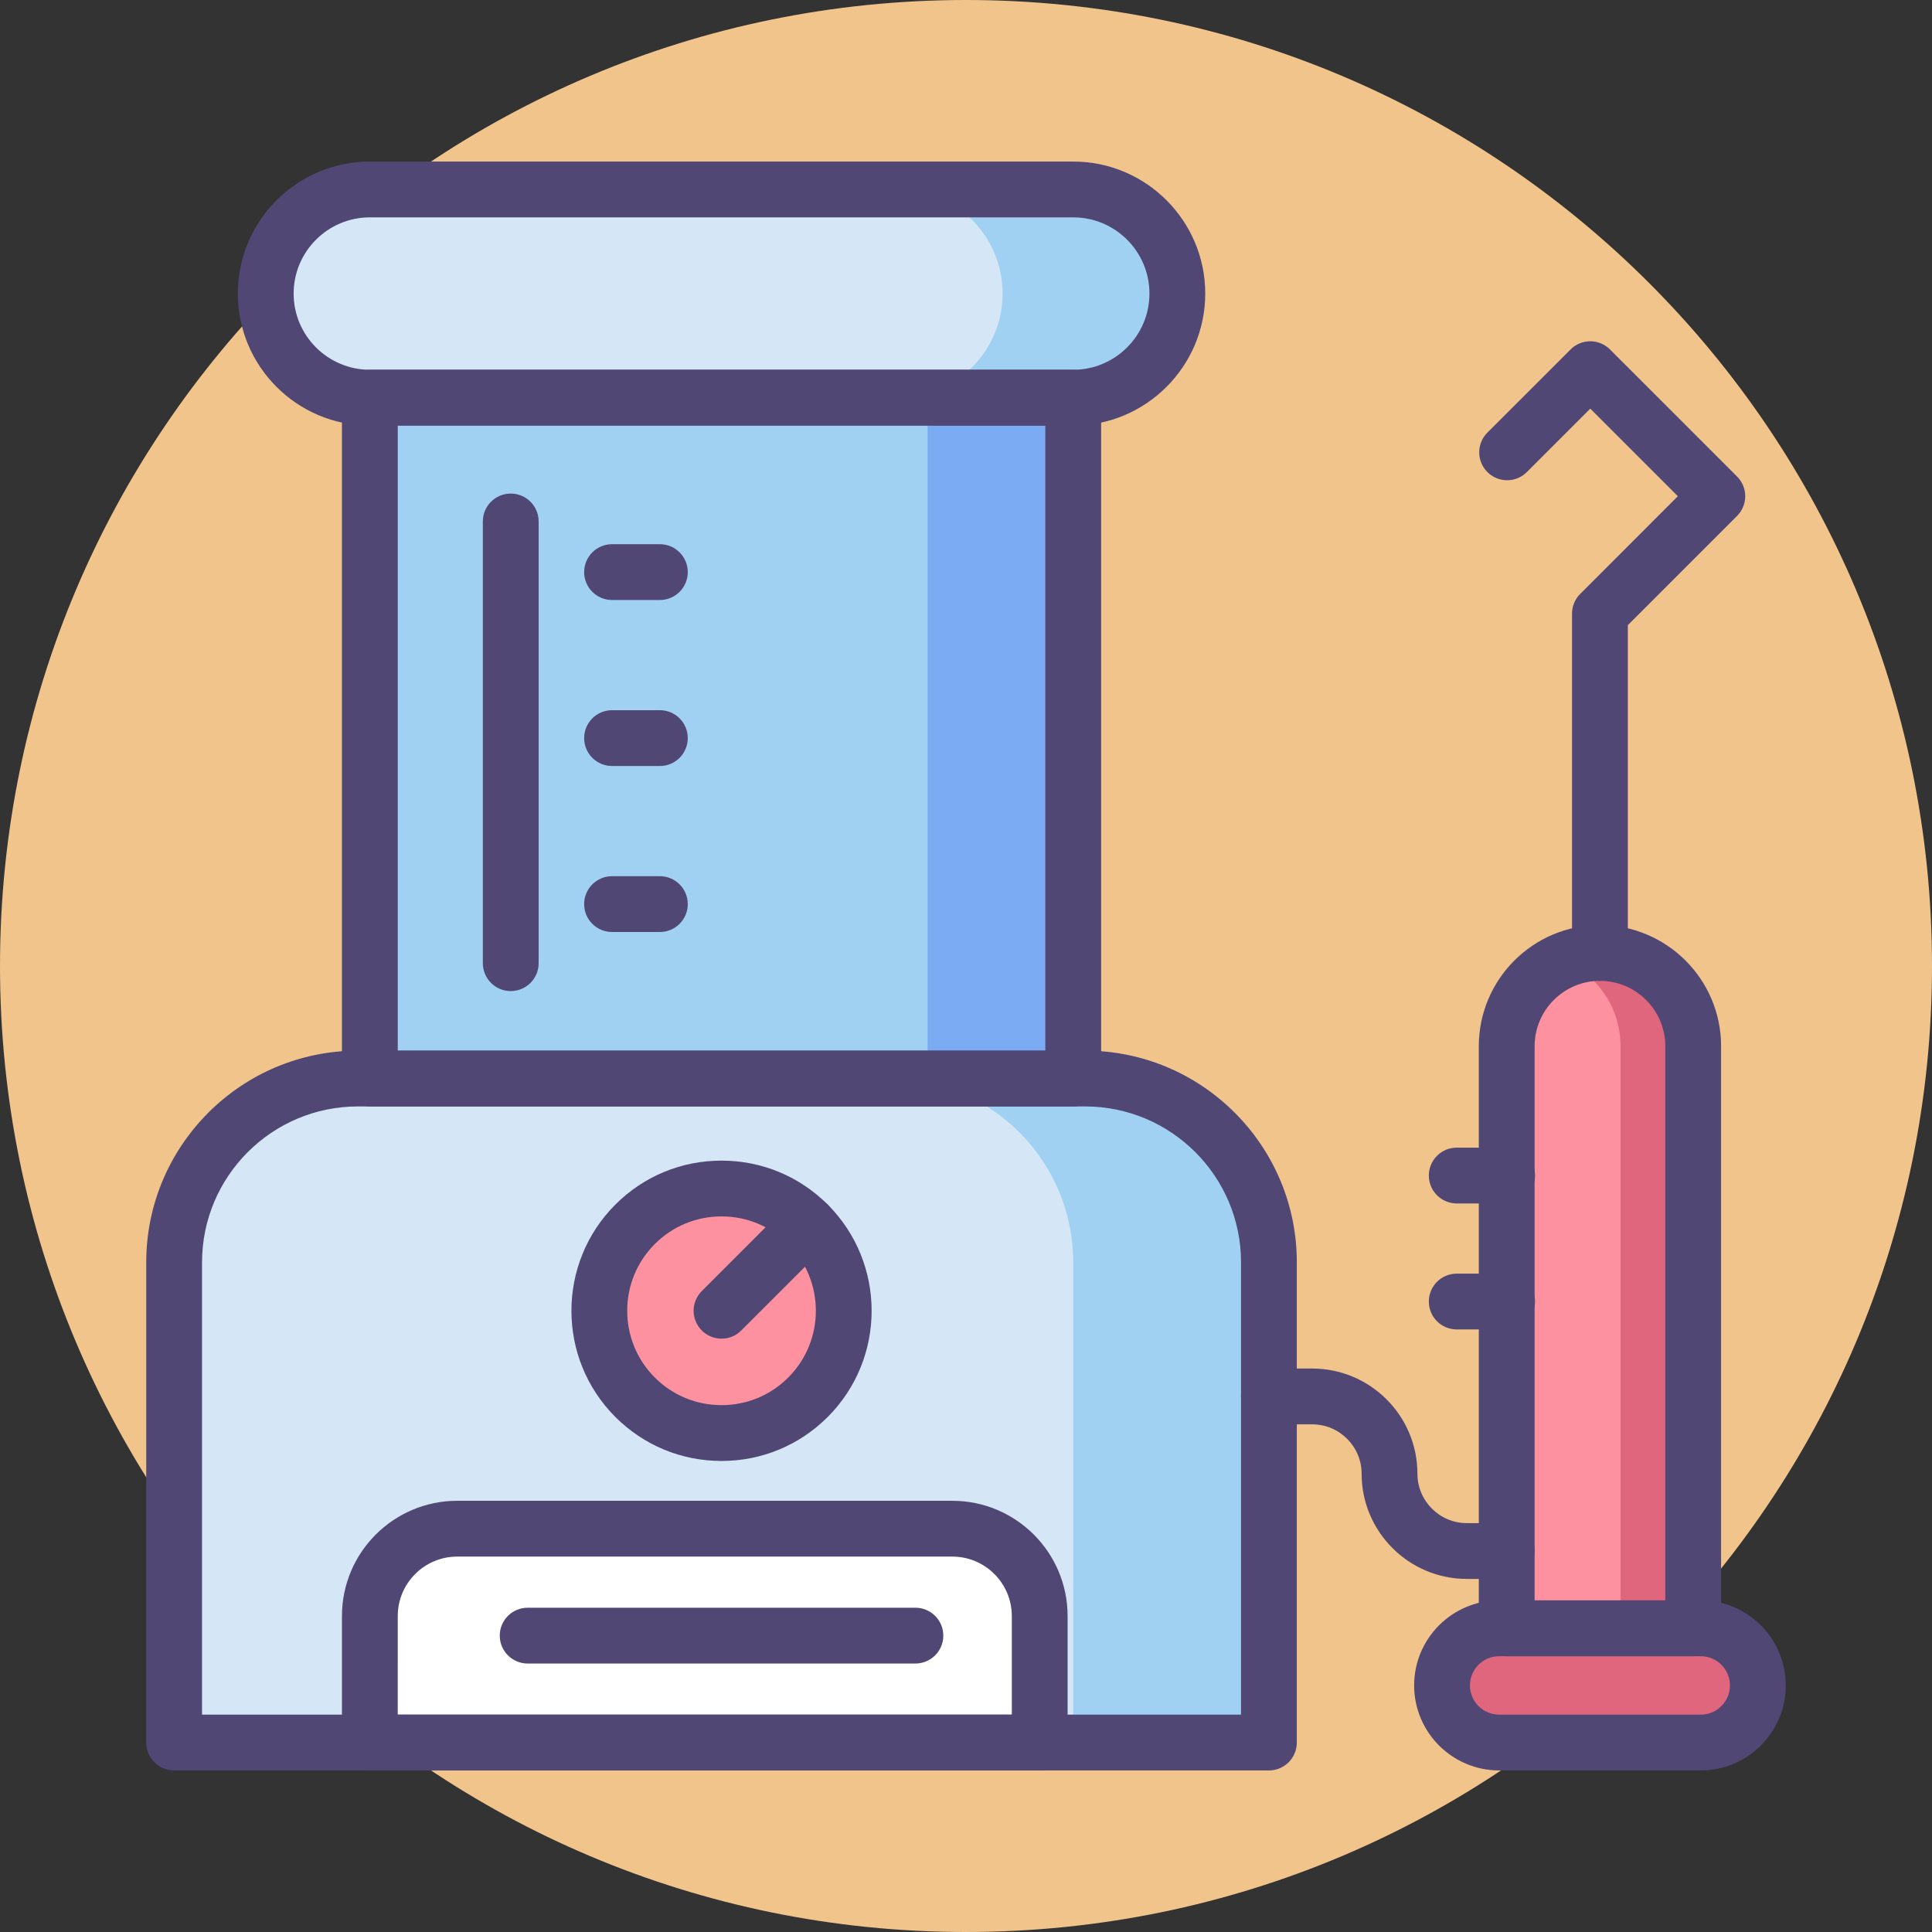 <svg height="415.492pt" viewBox="0 0 415.492 415.492" width="415.492pt" xmlns="http://www.w3.org/2000/svg"><rect x="0" y="0" width="415.492" height="415.492" fill="#333333" stroke="none"/><path d="m415.492 207.746c0 114.734-93.012 207.746-207.746 207.746s-207.746-93.012-207.746-207.746 93.012-207.746 207.746-207.746 207.746 93.012 207.746 207.746zm0 0" fill="#f1c48b"/><path d="m365.758 350.18h-43.355c-6.781 0-12.281 5.5-12.281 12.281 0 6.785 5.5 12.285 12.281 12.285h43.355c6.785 0 12.285-5.5 12.285-12.285 0-6.781-5.5-12.281-12.285-12.281zm0 0" fill="#e0667d"/><path d="m344.078 204.941c-11.07 0-20.051 8.977-20.051 20.051v125.188h40.105v-125.188c0-11.074-8.98-20.051-20.055-20.051zm0 0" fill="#fd919f"/><path d="m344.078 204.941c-2.77 0-5.41.562-7.809 1.578 7.191 3.047 12.238 10.168 12.238 18.473v125.188h15.625v-125.188c0-11.074-8.98-20.051-20.055-20.051zm0 0" fill="#e0667d"/><path d="m272.891 374.746h-235.441v-103.273c0-21.828 17.695-39.523 39.523-39.523h156.395c21.828 0 39.523 17.695 39.523 39.523zm0 0" fill="#d5e6f7"/><path d="m230.805 40.746h-151.27c-12.363 0-22.387 10.023-22.387 22.387 0 12.363 10.023 22.391 22.387 22.391h151.27c12.363 0 22.387-10.027 22.387-22.391 0-12.363-10.02-22.387-22.387-22.387zm0 0" fill="#d5e6f7"/><path d="m233.367 231.949h-42.086c21.828 0 39.523 17.695 39.523 39.523v103.273h42.086v-103.273c0-21.828-17.695-39.523-39.523-39.523zm0 0" fill="#a0d1f2"/><path d="m181.465 281.891c0 14.523-11.773 26.297-26.293 26.297-14.523 0-26.297-11.773-26.297-26.297s11.773-26.293 26.297-26.293c14.52 0 26.293 11.77 26.293 26.293zm0 0" fill="#fd919f"/><path d="m204.812 328.762h-106.492c-10.375 0-18.781 8.41-18.781 18.781v27.203h144.059v-27.203c-.004-10.371-8.41-18.781-18.785-18.781zm0 0" fill="#fff"/><path d="m230.805 40.746h-37.574c12.363 0 22.387 10.023 22.387 22.387 0 12.363-10.023 22.391-22.387 22.391h37.574c12.363 0 22.387-10.027 22.387-22.391 0-12.363-10.02-22.387-22.387-22.387zm0 0" fill="#a0d1f2"/><path d="m79.535 85.523h151.27v146.426h-151.27zm0 0" fill="#a0d1f2"/><path d="m199.484 85.523h31.32v146.426h-31.32zm0 0" fill="#7babf3"/><g fill="#504774"><path d="m272.891 380.746h-235.441c-3.312 0-6-2.688-6-6v-103.277c0-25.102 20.422-45.52 45.523-45.52h156.395c25.102 0 45.523 20.418 45.523 45.52v103.277c0 3.312-2.688 6-6 6zm-229.441-12h223.441v-97.277c0-18.484-15.039-33.52-33.523-33.52h-156.395c-18.484 0-33.523 15.035-33.523 33.52zm0 0"/><path d="m230.805 237.949h-151.266c-3.316 0-6-2.684-6-6v-146.426c0-3.316 2.684-6 6-6h151.266c3.316 0 6 2.684 6 6v146.426c0 3.316-2.688 6-6 6zm-145.266-12h139.266v-134.426h-139.266zm0 0"/><path d="m230.805 91.523h-151.266c-15.656 0-28.391-12.734-28.391-28.387 0-15.656 12.734-28.391 28.391-28.391h151.266c15.656 0 28.391 12.734 28.391 28.387-.004 15.656-12.738 28.391-28.391 28.391zm-151.266-44.777c-9.035 0-16.391 7.352-16.391 16.387 0 9.039 7.355 16.387 16.391 16.387h151.266c9.039 0 16.391-7.352 16.391-16.387 0-9.035-7.352-16.387-16.391-16.387zm0 0"/><path d="m109.84 213.141c-3.312 0-6-2.688-6-6v-94.996c0-3.316 2.688-6 6-6s6 2.684 6 6v94.996c0 3.312-2.688 6-6 6zm0 0"/><path d="m141.91 129.035h-10.285c-3.316 0-6-2.684-6-6 0-3.312 2.684-6 6-6h10.285c3.312 0 6 2.688 6 6 0 3.316-2.688 6-6 6zm0 0"/><path d="m141.91 164.734h-10.285c-3.316 0-6-2.688-6-6s2.684-6 6-6h10.285c3.312 0 6 2.688 6 6s-2.688 6-6 6zm0 0"/><path d="m141.91 200.434h-10.285c-3.316 0-6-2.688-6-6s2.684-6 6-6h10.285c3.312 0 6 2.688 6 6s-2.688 6-6 6zm0 0"/><path d="m155.172 314.191c-8.629 0-16.738-3.363-22.836-9.461-12.594-12.594-12.594-33.082 0-45.672 6.098-6.102 14.207-9.457 22.836-9.457 8.625 0 16.734 3.359 22.836 9.457 12.59 12.59 12.59 33.078 0 45.672-6.102 6.098-14.211 9.461-22.836 9.461zm0-52.594c-5.426 0-10.52 2.113-14.355 5.945-7.91 7.914-7.91 20.789 0 28.703 3.836 3.832 8.93 5.945 14.352 5.945s10.52-2.113 14.352-5.945c7.914-7.914 7.914-20.789 0-28.703-3.832-3.836-8.926-5.945-14.348-5.945zm0 0"/><path d="m223.594 380.746h-144.055c-3.316 0-6-2.688-6-6v-27.203c0-13.668 11.117-24.785 24.781-24.785h106.492c13.668 0 24.785 11.117 24.785 24.785v27.203c-.004 3.312-2.691 6-6.004 6zm-138.055-12h132.059v-21.203c0-7.051-5.734-12.785-12.785-12.785h-106.492c-7.047 0-12.781 5.734-12.781 12.785zm0 0"/><path d="m155.172 287.891c-1.539 0-3.074-.586-4.242-1.758-2.344-2.34-2.344-6.141 0-8.484l18.594-18.594c2.34-2.344 6.141-2.344 8.484 0s2.344 6.145 0 8.484l-18.598 18.594c-1.168 1.172-2.703 1.758-4.238 1.758zm0 0"/><path d="m364.133 356.18h-40.102c-3.316 0-6-2.688-6-6v-125.188c0-14.367 11.684-26.051 26.047-26.051 14.367 0 26.055 11.688 26.055 26.051v125.188c0 3.312-2.688 6-6 6zm-34.102-12h28.102v-119.188c0-7.75-6.305-14.051-14.055-14.051-7.746 0-14.047 6.301-14.047 14.051zm0 0"/><path d="m365.758 380.746h-43.355c-10.082 0-18.281-8.203-18.281-18.285 0-10.082 8.199-18.285 18.281-18.285h43.355c10.082 0 18.285 8.203 18.285 18.285 0 10.082-8.203 18.285-18.285 18.285zm-43.355-24.566c-3.461 0-6.281 2.816-6.281 6.285 0 3.465 2.82 6.281 6.281 6.281h43.355c3.465 0 6.285-2.816 6.285-6.281 0-3.469-2.82-6.285-6.285-6.285zm0 0"/><path d="m344.078 210.941c-3.312 0-6-2.688-6-6v-72.98c0-1.594.633-3.117 1.762-4.242l21-21.004-18.836-18.836-13.641 13.641c-2.344 2.344-6.145 2.344-8.488 0s-2.34-6.145 0-8.484l17.887-17.883c2.34-2.348 6.141-2.344 8.48 0l27.324 27.32c1.125 1.129 1.758 2.652 1.758 4.242 0 1.594-.633 3.121-1.758 4.242l-23.488 23.488v70.496c0 3.312-2.684 6-6 6zm0 0"/><path d="m324.121 258.809h-10.84c-3.312 0-6-2.684-6-6 0-3.312 2.688-6 6-6h10.84c3.312 0 6 2.688 6 6 0 3.316-2.688 6-6 6zm0 0"/><path d="m324.121 285.906h-10.84c-3.312 0-6-2.684-6-6 0-3.312 2.688-6 6-6h10.84c3.312 0 6 2.688 6 6 0 3.316-2.688 6-6 6zm0 0"/><path d="m324.031 339.559h-8.582c-12.473 0-22.621-10.148-22.621-22.621 0-5.855-4.766-10.621-10.621-10.621h-9.32c-3.312 0-6-2.684-6-6 0-3.312 2.688-6 6-6h9.32c12.473 0 22.621 10.148 22.621 22.621 0 5.855 4.766 10.621 10.621 10.621h8.582c3.312 0 6 2.684 6 6 0 3.312-2.688 6-6 6zm0 0"/><path d="m196.867 357.754h-83.391c-3.316 0-6-2.688-6-6s2.684-6 6-6h83.391c3.312 0 6 2.688 6 6s-2.688 6-6 6zm0 0"/></g></svg>
